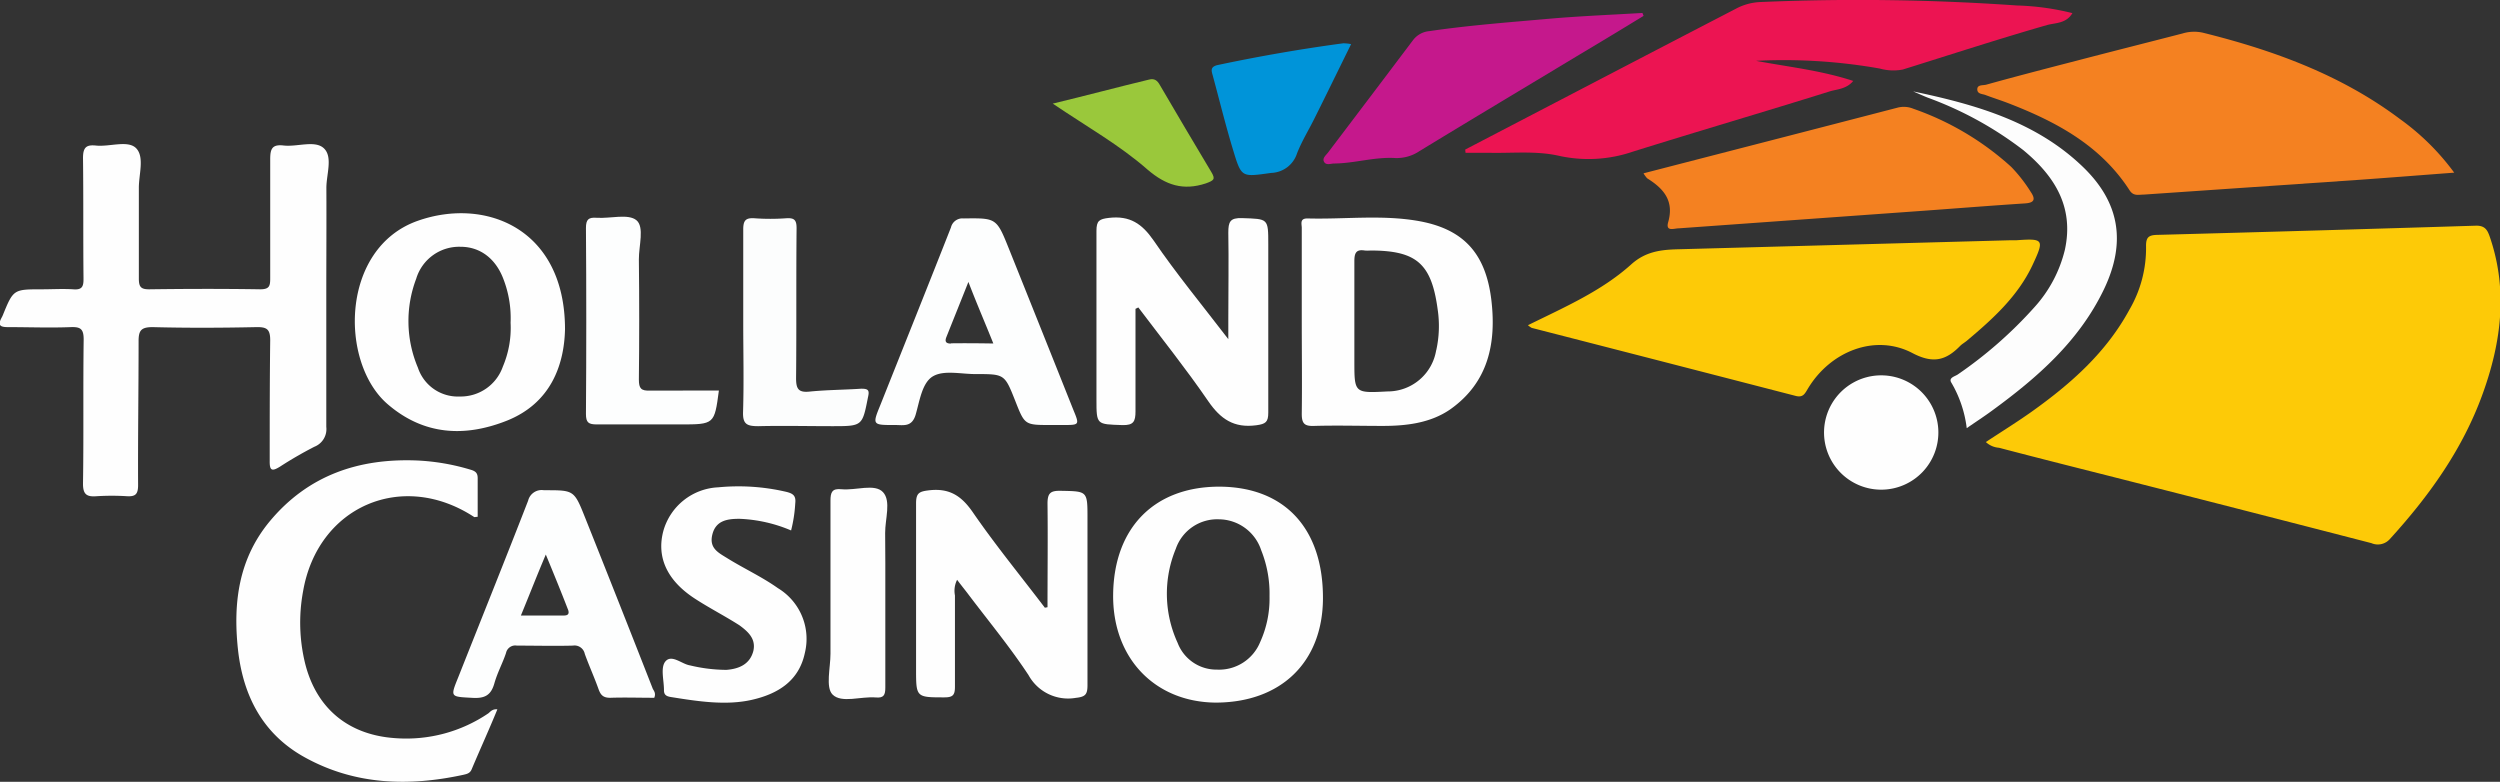 <?xml version="1.0" encoding="UTF-8"?> <svg xmlns="http://www.w3.org/2000/svg" viewBox="0 0 300.88 94.09"><rect x="0" y="0" width="300.88" height="94.09" fill="#333333" stroke="none"/><defs><style>.cls-1{fill:#fdca07;}.cls-2{fill:#f48121;}.cls-3{fill:#fefefe;}.cls-4{fill:#ec1452;}.cls-5{fill:#c5188c;}.cls-6{fill:#fdfdfd;}.cls-7{fill:#fcfdfd;}.cls-8{fill:#fdfefe;}.cls-9{fill:#0094d9;}.cls-10{fill:#9ac83b;}</style></defs><title>Asset 1</title><g id="Layer_2" data-name="Layer 2"><g id="Layer_1-2" data-name="Layer 1"><path class="cls-1" d="M239,53.2c1.88-1.24,3.77-2.41,5.57-3.69,4.68-3.34,8.92-7.09,11.71-12.24a14.68,14.68,0,0,0,2-7.69c0-1,.31-1.28,1.29-1.31q19.23-.51,38.46-1.11c1,0,1.31.47,1.59,1.25,2.24,6.44,1.43,12.75-.83,19-2.4,6.65-6.44,12.28-11.17,17.47a1.93,1.93,0,0,1-2.21.49q-14.93-3.86-29.88-7.66c-5-1.27-10-2.52-14.94-3.82A2.6,2.6,0,0,1,239,53.2Z"></path><path class="cls-1" d="M183.89,39.14c4.44-2.19,8.86-4.11,12.42-7.31,1.75-1.58,3.62-1.78,5.7-1.83l39.78-1.08.82,0c3.37-.24,3.46-.13,2,3-1.78,3.77-4.79,6.48-7.91,9.1-.25.21-.55.37-.78.6-1.71,1.75-3.25,2.19-5.76.87-4.46-2.34-9.85-.25-12.58,4.29-.36.6-.58,1.1-1.46.87q-15.89-4.11-31.78-8.19A2.89,2.89,0,0,1,183.89,39.14Z"></path><path class="cls-2" d="M295.37,20.78c-4,.3-7.64.59-11.28.85L258,23.42c-.65,0-1.23.22-1.71-.53-3.51-5.43-8.89-8.28-14.69-10.51-.87-.33-1.76-.61-2.63-.94-.37-.15-1-.1-1-.69s.68-.45,1.08-.56c3.59-1,7.18-1.93,10.78-2.86,4.28-1.12,8.58-2.2,12.87-3.31a4.81,4.81,0,0,1,2.44-.08c8.49,2.11,16.63,5.07,23.72,10.4A29.12,29.12,0,0,1,295.37,20.78Z"></path><path class="cls-3" d="M39.27,35.38c0,5.32,0,10.65,0,16a2.28,2.28,0,0,1-1.44,2.39,47.1,47.1,0,0,0-4.13,2.39c-1,.62-1.26.47-1.24-.72,0-4.83,0-9.66.06-14.49,0-1.31-.39-1.6-1.64-1.58-4.17.09-8.34.11-12.51,0-1.42,0-1.7.43-1.69,1.75,0,5.76-.09,11.52-.06,17.27,0,1.11-.34,1.39-1.35,1.33a29.15,29.15,0,0,0-3.62,0c-1.22.1-1.68-.21-1.66-1.57.09-5.76,0-11.52.08-17.28,0-1.28-.37-1.54-1.55-1.5-2.52.1-5.05,0-7.57,0-.93,0-1.24-.22-.78-1.09.05-.1.11-.2.15-.3,1.29-3.16,1.29-3.16,4.71-3.16,1.26,0,2.53-.08,3.78,0,1.09.09,1.25-.35,1.24-1.3-.05-4.83,0-9.66-.06-14.49,0-1.27.37-1.64,1.57-1.51,1.67.17,3.91-.71,4.87.37s.27,3.12.28,4.76c0,3.62,0,7.24,0,10.86,0,1,.22,1.32,1.27,1.31,4.44-.06,8.89-.07,13.33,0,1.11,0,1.21-.4,1.21-1.31,0-4.77,0-9.55,0-14.32,0-1.22.19-1.84,1.59-1.68,1.67.2,3.84-.69,4.9.37s.26,3.14.27,4.77C39.3,26.93,39.27,31.16,39.27,35.38Z"></path><path class="cls-4" d="M176.34,18q9.1-4.74,18.2-9.48c4.8-2.5,9.61-5,14.4-7.48a6.81,6.81,0,0,1,2.81-.79,274.73,274.73,0,0,1,31,.41,31,31,0,0,1,6.67.92c-.74,1.25-2,1.16-3,1.42C240.62,4.66,234.84,6.55,229,8.37a6,6,0,0,1-2.76-.12,66.34,66.34,0,0,0-14.9-.93c3.84.73,7.76,1.13,11.7,2.42-.82,1-2,1-2.83,1.26-7.89,2.47-15.83,4.79-23.72,7.26a16.47,16.47,0,0,1-8.83.5c-2.74-.63-5.57-.31-8.36-.37-1,0-2,0-2.92,0Z"></path><path class="cls-3" d="M59.86,85.37c-1,2.45-2.09,4.83-3.1,7.23-.21.5-.63.56-1,.65-6.56,1.42-13,1.23-19-2.06-5.16-2.81-7.54-7.51-8.13-13.12s.12-10.87,3.86-15.36c4.61-5.52,10.69-7.57,17.69-7.29a26.42,26.42,0,0,1,6.46,1.11c.67.19.87.47.85,1.12,0,1.52,0,3,0,4.55-.26,0-.39.08-.46,0-8.67-5.65-18.82-1.22-20.56,9a20.64,20.64,0,0,0,.25,8.64c1.37,5.47,5.26,8.63,10.88,9a17.58,17.58,0,0,0,11.19-3C59,85.67,59.25,85.31,59.86,85.37Z"></path><path class="cls-2" d="M197.8,20.86c10.33-2.67,20.45-5.27,30.56-7.9a3,3,0,0,1,1.92.13,34.23,34.23,0,0,1,11.78,7,18,18,0,0,1,2.34,3c.61.89.45,1.32-.69,1.39-4,.26-8,.58-12,.87l-29.67,2.13c-.56,0-1.61.45-1.27-.75.74-2.58-.57-4.05-2.53-5.27A3.56,3.56,0,0,1,197.8,20.86Z"></path><path class="cls-3" d="M126.07,73.08c0-4.16.05-8.32,0-12.47,0-1.27.36-1.56,1.57-1.54,3.24.06,3.24,0,3.24,3.3,0,6.69,0,13.39,0,20.09,0,1.1-.23,1.41-1.41,1.53a5.43,5.43,0,0,1-5.68-2.73c-2.26-3.43-4.9-6.61-7.37-9.89-.39-.51-.79-1-1.23-1.59a2.93,2.93,0,0,0-.26,1.88c0,3.67,0,7.35,0,11,0,1-.26,1.27-1.27,1.27-3.41,0-3.41,0-3.41-3.42,0-6.64,0-13.28,0-19.93,0-1.25.38-1.43,1.56-1.57,2.42-.28,3.87.63,5.24,2.6,2.75,4,5.79,7.7,8.7,11.53Z"></path><path class="cls-3" d="M136.66,37.17c0,4.11,0,8.22,0,12.32,0,1.24-.23,1.71-1.59,1.67-3.1-.11-3.11,0-3.11-3.12,0-6.75,0-13.5,0-20.25,0-1.24.34-1.43,1.53-1.57,2.49-.28,3.95.7,5.34,2.71,2.73,4,5.77,7.68,9,11.89V38.37c0-3.45.06-6.91,0-10.37,0-1.31.21-1.8,1.66-1.75,3.15.11,3.15,0,3.15,3.17,0,6.75,0,13.5,0,20.25,0,1.13-.32,1.36-1.44,1.51-2.69.36-4.3-.74-5.78-2.89-2.65-3.87-5.59-7.54-8.42-11.29Z"></path><path class="cls-5" d="M197.81,1.91q-4,2.45-8.08,4.88c-6.3,3.8-12.62,7.57-18.9,11.4a4.92,4.92,0,0,1-2.92.83c-2.48-.15-4.88.64-7.34.66-.41,0-.95.25-1.21-.19s.21-.79.47-1.13c3.42-4.51,6.82-9,10.24-13.54A2.75,2.75,0,0,1,172,3.75c4.82-.71,9.68-1.07,14.52-1.5,3.71-.32,7.44-.47,11.15-.69Z"></path><path class="cls-3" d="M95.21,63.84A17.53,17.53,0,0,0,89,62.44c-1.42,0-2.83.18-3.26,1.86s.71,2.21,1.82,2.9c2,1.24,4.14,2.22,6.07,3.59a7.13,7.13,0,0,1,3.23,7.82c-.72,3.36-3.25,4.91-6.39,5.62s-6.53.17-9.78-.35c-.51-.09-.79-.27-.78-.84,0-1.15-.42-2.62.13-3.38.75-1,2,.27,3,.42a19.11,19.11,0,0,0,4.39.54c1.51-.12,2.83-.67,3.24-2.29C91,76.86,90,76,89,75.26c-1.75-1.12-3.61-2.07-5.35-3.2-3.37-2.18-4.65-5-3.82-8.14a7.2,7.2,0,0,1,6.61-5.27,25.29,25.29,0,0,1,8.17.54c.88.21,1.2.5,1.1,1.39A17,17,0,0,1,95.21,63.84Z"></path><path class="cls-6" d="M230.25,11c7.5,1.58,14.81,3.63,20.5,9.15,4.42,4.3,5.13,9.12,2.45,14.7-3,6.23-8,10.59-13.45,14.57-.92.68-1.88,1.3-3.05,2.11a14.18,14.18,0,0,0-1.84-5.46c-.4-.61.43-.77.76-1a51,51,0,0,0,9.24-8.11,15.81,15.81,0,0,0,3.65-6.89c1.13-5.18-1.25-8.9-5-12A43.07,43.07,0,0,0,232,11.75C231.42,11.52,230.84,11.25,230.25,11Z"></path><path class="cls-7" d="M89.45,38.8c0-3.73,0-7.46,0-11.19,0-1.11.32-1.41,1.37-1.34a26.49,26.49,0,0,0,3.78,0c1-.07,1.28.2,1.27,1.24-.06,6,0,12-.06,18,0,1.25.25,1.76,1.61,1.62,2.07-.21,4.16-.21,6.24-.35.84,0,1,.19.81,1-.69,3.5-.66,3.51-4.3,3.51-3,0-5.93-.07-8.89,0-1.38,0-1.91-.22-1.85-1.76C89.54,45.94,89.45,42.37,89.45,38.8Z"></path><path class="cls-8" d="M86.52,47c-.54,4.08-.54,4.08-4.69,4.08-3.34,0-6.69,0-10,0-1,0-1.31-.22-1.31-1.26q.08-11.19,0-22.38c0-1.05.32-1.3,1.3-1.23,1.63.11,3.78-.52,4.77.29s.29,3.08.3,4.71q.08,7.23,0,14.47c0,1.08.27,1.37,1.35,1.33C80.93,47,83.67,47,86.52,47Z"></path><path class="cls-3" d="M106.55,71.56c0,3.73,0,7.46,0,11.19,0,.89-.18,1.28-1.15,1.19-1.79-.15-4.12.73-5.2-.35-.86-.86-.25-3.22-.25-4.91,0-6.14,0-12.29,0-18.43,0-1,.19-1.49,1.32-1.37,1.73.17,4-.72,5,.35s.25,3.23.26,4.92C106.56,66.62,106.55,69.09,106.55,71.56Z"></path><path class="cls-9" d="M162.61,5.31c-1.51,3.06-2.94,6-4.39,8.9-.7,1.42-1.55,2.78-2.12,4.25A3.38,3.38,0,0,1,153,20.81c-3.52.48-3.57.61-4.54-2.58-.92-3-1.68-6.11-2.51-9.17-.16-.56-.29-1,.54-1.22,5-1.06,10.09-1.95,15.18-2.63A5.32,5.32,0,0,1,162.61,5.31Z"></path><path class="cls-3" d="M219.53,51.84a6.88,6.88,0,0,1,13.75-.09,6.88,6.88,0,1,1-13.75.09Z"></path><path class="cls-10" d="M126.7,12.47c4.16-1,7.87-2,11.58-2.89.66-.17,1,.1,1.31.65q3.07,5.25,6.2,10.48c.51.86.32,1-.66,1.36-2.73.9-4.8.23-7-1.64C134.79,17.49,130.84,15.27,126.7,12.47Z"></path><path class="cls-3" d="M179.49,36.13c-.68-5.72-3.43-8.65-9-9.57-4.34-.72-8.76-.15-13.14-.27-.95,0-.68.66-.68,1.14,0,3.74,0,7.47,0,11.2s.05,7.46,0,11.19c0,1.17.34,1.48,1.48,1.44,2.74-.08,5.48,0,8.23,0s5.72-.3,8.17-2C179.16,46,180.09,41.25,179.49,36.13Zm-6.64,6A5.91,5.91,0,0,1,167,47.11c-4,.21-4,.21-4-3.67,0-1.64,0-3.28,0-4.93,0-2.35,0-4.71,0-7.06,0-1,.21-1.47,1.26-1.3a3.64,3.64,0,0,0,.66,0c5.56,0,7.37,1.56,8.11,7.12A13.48,13.48,0,0,1,172.85,42.18Z"></path><path class="cls-3" d="M61,50.63c5.26-2.1,6.9-6.65,7-11,0-12.1-9.54-15.93-17.71-13.06-9.33,3.28-9.45,17.06-3.64,22.07C51,52.39,55.93,52.64,61,50.63ZM50.3,44.26a14.37,14.37,0,0,1-.21-10.71,5.4,5.4,0,0,1,5.34-3.85c2.38,0,4.28,1.45,5.2,4a13,13,0,0,1,.82,5.14,11.92,11.92,0,0,1-.93,5.28,5.37,5.37,0,0,1-5.18,3.6A5.06,5.06,0,0,1,50.3,44.26Z"></path><path class="cls-3" d="M146.75,58.57c-7.78,0-12.66,4.89-12.78,12.91-.12,7.65,4.95,13,12.31,13.08,7.87,0,12.91-4.85,12.94-12.54C159.25,63.6,154.61,58.6,146.75,58.57Zm4.92,18.69a5.34,5.34,0,0,1-5.2,3.33,5,5,0,0,1-4.74-3.22,14.15,14.15,0,0,1-.22-11.32,5.27,5.27,0,0,1,5.2-3.55,5.4,5.4,0,0,1,5.08,3.73,14,14,0,0,1,1,5.53A12.64,12.64,0,0,1,151.67,77.26Z"></path><path class="cls-8" d="M70.4,62.25C69.08,58.94,69.06,59,65.47,59a1.68,1.68,0,0,0-1.91,1.26c-2.75,7.08-5.59,14.13-8.39,21.2-1,2.48-1,2.38,1.73,2.53,1.44.08,2.19-.32,2.59-1.72s1-2.44,1.41-3.68a1.14,1.14,0,0,1,1.31-.89c2.24,0,4.49.06,6.74,0a1.26,1.26,0,0,1,1.43,1c.52,1.44,1.16,2.84,1.67,4.28.26.71.59,1,1.39,1,1.76-.06,3.51,0,5.3,0,.21-.51,0-.78-.17-1.07Q74.51,72.54,70.4,62.25ZM67.59,74.08h-4.9c1-2.42,1.89-4.72,3-7.34,1,2.42,1.87,4.55,2.7,6.7C68.6,74.14,68,74.08,67.59,74.08Z"></path><path class="cls-8" d="M121.45,30c-1.52-3.79-1.52-3.76-5.47-3.71a1.42,1.42,0,0,0-1.53,1.08c-2.8,7.12-5.65,14.22-8.48,21.33-1,2.45-1,2.46,1.76,2.45,1,0,2,.28,2.46-1.21.49-1.66.77-3.87,2.09-4.65s3.4-.26,5.15-.27c3.48,0,3.48,0,4.77,3.26,1.13,2.87,1.13,2.87,4.25,2.87h1.48c2,0,2,0,1.25-1.82Q125.32,39.64,121.45,30Zm-7,11.35c-.64,0-.76-.27-.54-.81.84-2.11,1.69-4.22,2.64-6.61,1,2.61,2,4.91,3,7.41C117.65,41.31,116,41.3,114.42,41.32Z"></path></g></g></svg> 